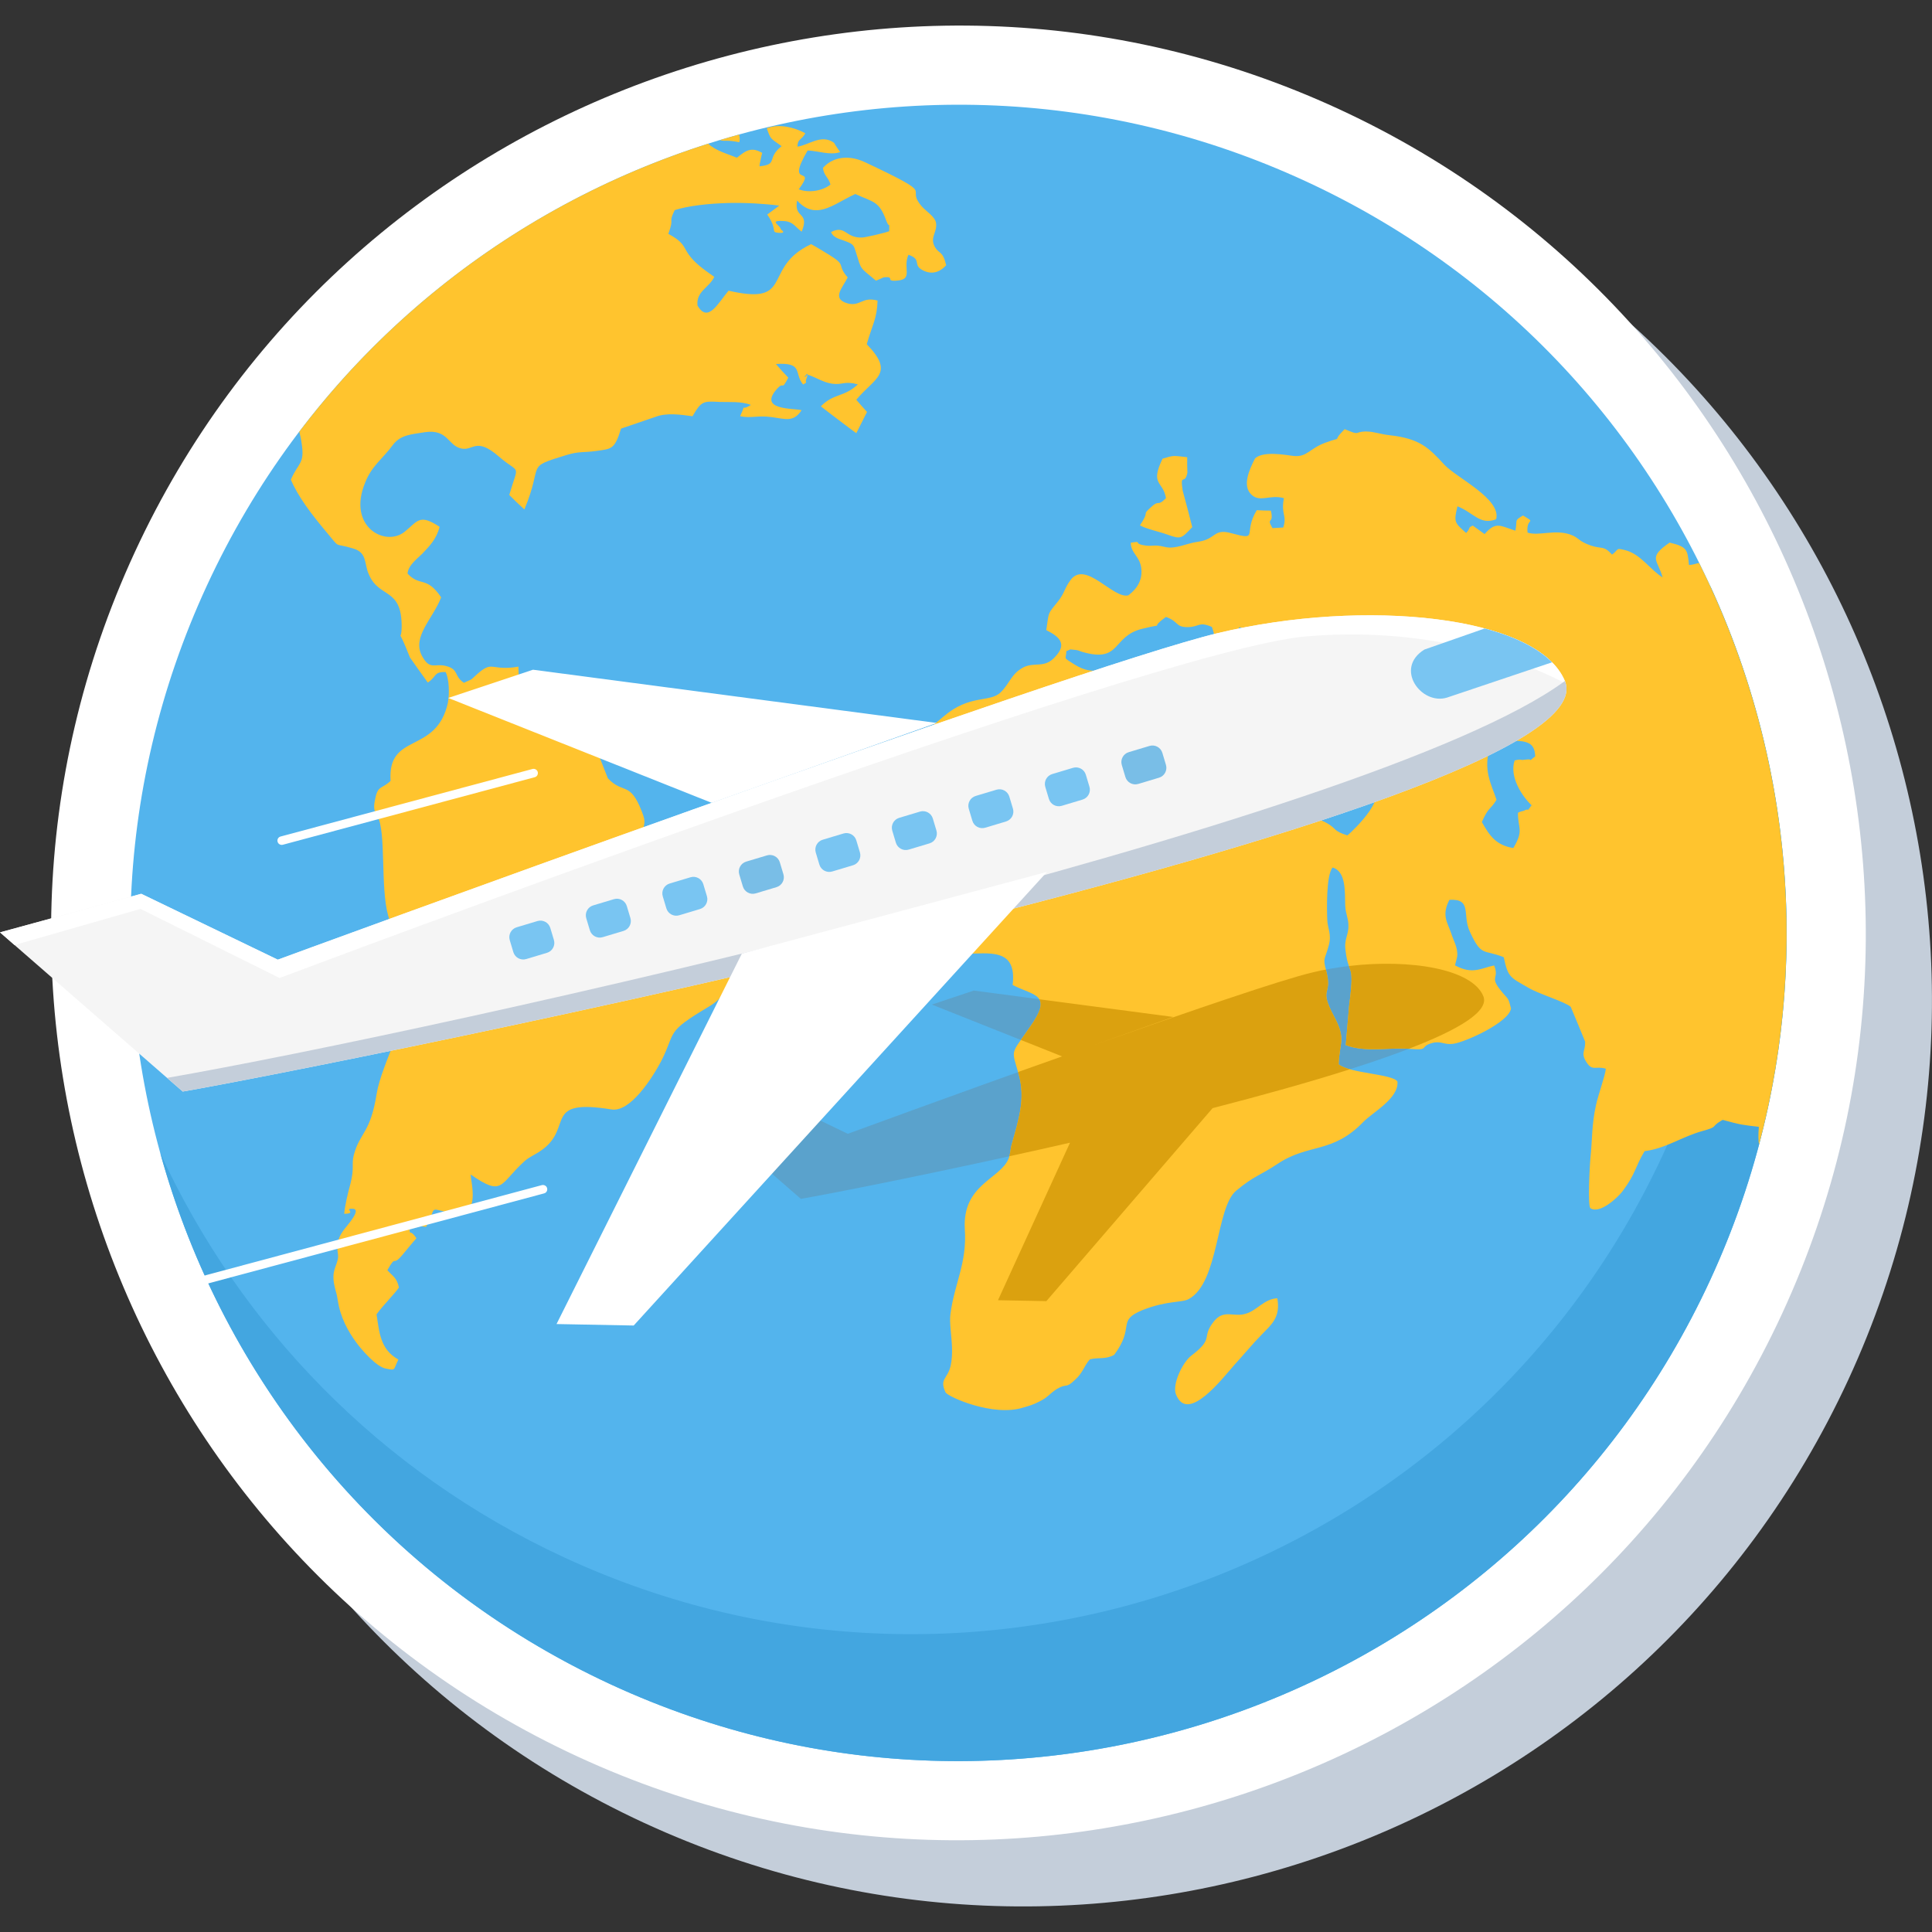 <?xml version="1.0" encoding="UTF-8"?> <svg xmlns="http://www.w3.org/2000/svg" width="512" height="512" viewBox="0 0 512 512" fill="none"><rect x="0" y="0" width="512" height="512" fill="#333333" stroke="none"/> <g clip-path="url(#clip0_60_4807)"> <path fill-rule="evenodd" clip-rule="evenodd" d="M372.379 46.484C492.765 102.075 545.442 245.242 489.827 365.628C434.211 485.99 291.069 538.667 170.683 483.076C50.321 427.46 -2.38 284.294 53.235 163.932C108.85 43.545 252.017 -9.131 372.379 46.484Z" fill="#C4CEDA"></path> <path fill-rule="evenodd" clip-rule="evenodd" d="M354.845 28.925C475.231 84.54 527.908 227.707 472.292 348.093C416.677 468.455 273.535 521.132 153.149 465.541C32.786 409.925 -19.914 266.759 35.701 146.372C91.316 26.01 234.483 -26.666 354.845 28.925Z" fill="white"></path> <path fill-rule="evenodd" clip-rule="evenodd" d="M346.029 48.038C456.045 98.869 504.01 229.237 453.204 339.253C402.373 449.269 271.981 497.259 161.965 446.428C51.973 395.597 3.983 265.229 54.814 155.213C105.621 45.197 236.013 -2.793 346.029 48.038Z" fill="#53B4ED"></path> <path fill-rule="evenodd" clip-rule="evenodd" d="M453.179 155.188C479.19 211.532 481.254 278.513 453.204 339.253C402.373 449.269 271.981 497.258 161.964 446.428C101.006 418.256 59.113 365.652 42.501 305.641C63.581 351.323 100.399 390.035 149.651 412.791C259.667 463.622 390.06 415.633 440.866 305.617C463.525 256.583 466.537 203.494 453.179 155.188Z" fill="#43A6E0"></path> <path fill-rule="evenodd" clip-rule="evenodd" d="M188.314 296.897L206.796 291.846L224.671 300.467C224.671 300.467 252.211 290.364 281.549 279.921L281.452 279.946L246.965 266.224L258.064 262.508L310.911 269.503L290 276.91C314.967 268.094 339.423 259.691 347.753 257.724C366.866 253.158 389.525 255.368 393.095 263.99C396.349 271.858 361.45 283.321 321.354 293.667L277.299 344.814L264.476 344.571L283.565 302.823C249.443 310.643 218.939 316.569 212.236 317.711L188.314 296.897Z" fill="#5AA2CC"></path> <path fill-rule="evenodd" clip-rule="evenodd" d="M450.289 149.214C473.628 195.989 480.136 250.73 466.148 303.382C465.978 302.192 465.929 300.686 466.123 298.622C461.655 298.087 461.485 298.136 456.53 296.776L456.19 296.97C453.179 298.719 455.607 298.5 451.139 299.739C445.82 301.196 441.303 304.426 435.839 305.058C433.216 309.381 433.629 310.813 429.986 315.695C428.626 317.468 423.914 321.815 421.485 320.188C420.733 319.654 421.243 309.356 421.51 306.563C421.995 301.828 421.801 298.087 422.943 292.915C423.526 290.146 425.371 285.167 425.566 283.224C422.651 282.35 421.971 284.147 420.198 281.111C418.96 278.926 420.174 278.489 420.077 276.036C418.838 272.976 417.551 269.916 416.264 266.831C414.807 265.495 407.715 263.383 405.068 261.78C400.235 258.987 399.652 259.108 398.511 253.668C393.095 251.482 392.634 253.692 389.501 246.844C387.461 242.424 390.205 238.125 384.109 238.465C381.972 242.569 383.599 244.439 384.546 247.232C385.202 249.321 386.392 251.118 386.173 253.425C386.198 253.522 385.663 255.538 385.591 255.83C390.229 258.355 392.439 256.582 395.961 255.854C397.394 259.424 394.722 258.695 397.564 262.29C399.798 265.131 399.628 263.99 400.429 267.268C399.895 270.936 388.335 276.181 385.129 276.619C382.652 276.959 381.948 275.769 379.568 276.4C376.022 277.371 379.033 278.391 373.836 277.979C368.25 277.493 361.814 278.999 356.642 276.959C356.933 273.51 357.224 269.988 357.54 266.491C359.094 254.737 357.394 258.793 356.593 251.968C356.107 248.957 357.443 247.767 357.346 245.265C357.37 243.395 356.593 242.254 356.496 239.922C356.374 236.328 356.763 230.985 353.169 229.892C351.396 231.859 351.639 241.379 351.736 243.711C351.809 246.042 352.95 247.572 352.149 250.487C351.08 254.518 350.521 253.692 351.42 257.141C353.29 264.257 349.259 261.294 353.557 269.406C356.787 275.477 354.99 276.011 354.747 282.059C357.589 284.463 369.27 284.609 370.339 286.649C370.703 291.093 363.83 294.736 361.329 297.286C353.023 305.908 346.83 302.872 338.427 308.531C333.861 311.566 332.38 311.566 327.595 315.549C322.18 320.042 323.102 339.86 315.039 344.255C313.242 345.275 309.308 344.595 302.751 347.194C295.756 350.108 300.953 351.444 295.27 359.046C292.963 360.333 291.215 359.653 288.835 360.236C287.28 361.936 287.062 363.733 284.852 365.7C282.326 368.129 282.885 366.453 280.092 368.08C278.027 369.416 277.784 370.242 275.599 371.334C273.656 372.354 272.806 372.524 271.179 373.01C263.261 375.56 251.264 370.193 250.584 369.003C248.884 365.311 251.094 365.579 251.944 361.887C252.624 358.608 252.187 355.403 251.944 352.513L251.92 352.221C251.798 350.813 251.725 349.453 251.871 348.287C252.94 339.981 256.316 334.857 255.684 325.652C255.028 313.801 265.156 312.489 267.317 306.976C267.851 305.495 267.754 304.378 268.143 303.188C269.916 296.825 271.81 291.263 269.989 284.779C267.997 277.711 267.73 279.776 273 272.101C279.193 263.383 273.972 263.941 268.361 261.027C269.551 251.045 262.12 252.745 255.441 252.77C251.264 252.77 250.948 250.147 246.795 248.908C237.567 246.067 242.667 252.964 235.308 238.392C232.248 232.321 234.604 235.769 233.948 229.649C233.778 227.463 231.908 223.821 231.374 221.465C229.528 213.912 237.324 210.755 239.485 204.076C243.565 191.714 236.935 201.04 250.074 189.869C256.996 183.918 262.266 186.274 265.156 183.506C267.706 181.028 267.924 178.527 271.373 176.778C274.312 175.418 276.837 177.143 279.557 174.131C283.103 170.488 280.407 168.57 277.274 166.991C278.052 161.842 277.517 162.96 280.48 159.244C282.132 157.155 282.132 155.795 283.735 153.682C287.718 148.388 295.052 158.855 299.035 157.762C301.512 155.892 302.848 153.536 302.435 150.428C301.949 147.271 299.691 146.615 299.666 143.822C302.848 143.312 300.395 143.919 302.726 144.429C305.471 145.012 305.471 144.138 308.676 144.939C311.518 145.643 314.287 143.992 317.589 143.555C322.325 142.875 321.548 139.985 326.284 141.296C333.934 143.361 329.247 141.442 333.06 135.2C334.323 135.298 335.561 135.298 336.8 135.322C337.698 139.256 335.415 136.779 337.213 139.961C338.087 139.888 339.107 139.863 340.078 139.791C341.147 136.463 339.398 136.39 340.248 132.019C336.484 130.95 333.837 133.33 331.53 130.975C329.271 128.668 330.947 124.685 332.598 121.479C334.735 119.487 340.467 120.532 342.726 120.823C346.417 121.236 346.951 118.88 351.226 117.326C356.836 115.262 352.221 117.836 356.35 113.732C360.649 115.529 358.73 114.46 361.814 114.339H361.96L362.276 114.363C364.049 114.363 366.016 115.116 368.25 115.334C376.338 116.233 378.669 118.71 382.798 123.179C386.003 126.627 397.904 132.189 396.495 137.605C392.221 139.281 390.496 135.832 386.246 134.18C385.202 138.406 385.518 138.552 388.553 141.248C389.962 139.669 388.796 140.009 390.302 139.281C391.346 140.058 392.391 140.786 393.435 141.539C396.398 138.139 397.491 139.305 401.595 140.641C402.202 137.629 401.134 138.091 403.611 136.609C407.424 138.892 404.339 137.022 404.825 141.151C407.812 142.098 411.99 140.252 416.07 141.636C418.595 142.511 418.061 143.361 421.655 144.599C424.618 145.571 424.958 144.502 427.217 146.979C429.111 145.546 428.067 145.133 430.763 145.814C434.891 146.931 437.126 150.816 440.599 153.026C439.409 148.388 436.494 147.854 442.469 143.798C447.132 144.891 447.229 145.692 447.593 149.748C448.929 149.651 449.633 149.262 450.289 149.214ZM79.318 114.412C107.15 77.715 145.328 51.511 187.683 38.08C189.626 39.95 192.929 40.825 195.285 41.796C196.815 40.655 197.932 39.562 199.656 39.683C200.336 39.732 201.065 39.999 201.988 40.509C201.769 41.31 201.599 42.185 201.429 43.035C201.405 43.083 201.307 43.666 201.283 43.52C201.405 43.447 201.283 43.885 201.259 44.079C206.383 43.569 203.008 41.966 207.136 38.736C204.076 36.502 204.319 37.109 203.202 34C206.286 32.689 210.585 33.757 213.426 35.312C212.309 37.279 211.362 36.769 211.338 38.857C214.301 38.493 217.652 35.409 221.028 37.837C221.489 38.663 222.096 39.513 222.655 40.315C219.911 41.213 216.996 39.999 214.033 39.877C207.84 50.466 216.729 43.278 211.678 50.175C214.519 51.243 218.113 50.49 220.081 48.912C219.668 47.115 218.211 46.435 218.113 44.468C219.692 42.719 221.781 41.82 224.136 41.796C225.739 41.772 227.464 42.16 229.237 42.986C249.443 52.506 239.388 48.985 244.318 54.741C245.435 55.979 247.791 57.436 248.058 59.063C248.423 61.589 246.383 62.852 247.694 65.329C248.884 67.491 249.758 66.228 250.754 70.284C249.467 71.741 247.451 72.907 244.95 71.814C241.477 70.284 244.61 68.875 240.748 67.515C239.194 71.012 242.035 73.927 237.955 74.34C234.385 74.728 237.227 73.271 234.579 73.465C234.507 73.489 234.264 73.514 234.167 73.514C233.997 73.562 233.802 73.659 233.681 73.732C233.122 73.975 232.637 74.169 232.151 74.388C227.682 70.648 228.362 71.716 226.856 66.932C226.298 65.111 226.249 64.722 224.136 63.945C222.825 63.386 220.931 63.192 220.226 61.492C224.161 59.549 223.966 63.119 228.459 62.949C229.237 62.949 234.677 61.686 235.648 61.273C235.697 58.311 235.721 60.788 234.871 58.481C232.952 53.211 231.519 53.648 226.662 51.413C223.189 52.968 220.008 55.421 216.875 55.688C214.981 55.858 213.135 55.226 211.241 53.138C210.293 58.044 214.665 55.955 212.455 61.395C210.779 60.181 210.245 58.821 208.035 58.602C203.226 58.238 206.942 59.768 206.893 60.739C206.869 60.788 208.666 61.881 206.432 61.711C203.979 61.492 206.31 61.152 203.323 56.853C204.368 56.101 205.436 55.299 206.505 54.498C202.716 53.988 197.835 53.696 193.074 53.793C187.659 53.939 182.34 54.546 178.794 55.688C176.973 59.501 178.843 57.266 177.119 61.978C182.899 65.086 180.154 65.985 185.303 70.405C186.323 71.255 187.634 72.227 189.286 73.368C187.974 76.234 184.429 77.181 184.842 80.97C187.634 85.802 190.379 80.192 193.074 77.035C208.472 80.581 203.615 73.344 210.803 67.296C211.872 66.398 213.232 65.524 214.956 64.698C216.001 65.256 220.202 67.758 221.052 68.389C223.991 70.429 221.926 70.405 224.646 73.514C223.311 76.258 220.251 79.172 224.646 80.411C228.022 81.285 228.459 78.517 232.564 79.658C232.418 84.491 231.179 86.021 229.698 91.218C237.251 99.038 231.811 100.058 226.929 105.936C227.828 107.029 228.799 108.097 229.771 109.166C228.824 111.084 227.877 112.93 226.929 114.8C226.759 114.727 218.089 108.17 217.531 107.684C220.955 104.163 223.651 105.353 227.342 101.856C223.626 100.884 223.384 102.074 220.542 101.686C218.016 101.321 216.486 100.058 213.985 99.281C211.896 101.661 215.029 96.853 213.669 100.496C213.183 101.88 214.398 100.908 212.843 101.904C210.342 98.966 213.038 95.978 205.63 96.464C206.675 97.703 207.743 98.868 208.909 100.083C206.893 103.92 207.938 100.811 205.922 103.046C200.773 108.777 210.269 108.146 212.431 108.704C210.269 112.007 208.108 111.011 204.61 110.55C200.749 110.016 199.097 110.914 196.135 110.307C198.077 106.106 195.795 109.336 199 107.296C196.207 106.3 193.657 106.616 190.597 106.519L190.306 106.494C186.42 106.324 185.837 106.276 183.53 110.307C180.324 109.87 176.609 109.336 173.694 110.477C170.853 111.449 167.987 112.42 165.218 113.367C164.975 113.44 164.757 113.537 164.587 113.586C162.863 119.147 162.11 118.929 157.981 119.512C154.508 119.997 153.634 119.536 150.137 120.58C138.844 124.053 144.211 122.499 138.965 135.006C137.556 133.743 136.221 132.432 134.958 131.169C137.508 122.45 137.921 125.923 132.213 120.993C126.093 115.674 125.438 119.584 122.232 118.856C118.638 118.054 118.735 113.659 112.615 114.533C109.166 115.116 106.13 115.14 104.042 118.006C101.492 121.479 98.48 123.495 96.78 127.866C91.923 139.548 102.074 145.036 107.223 140.932C110.672 138.163 111.109 136.026 116.5 139.621C115.65 142.948 113.732 144.793 111.862 146.785C110.72 147.926 108.17 149.772 108 152.006C111.352 155.601 112.955 152.492 116.913 158.297C114.776 163.931 109.093 168.74 111.837 173.84C113.975 177.75 115.165 175.685 118.249 176.511C121.698 177.434 120.216 179.134 122.936 180.956C125.535 179.693 124.248 180.64 126.482 178.624C130.416 175.175 129.979 177.458 135.735 176.9C136.294 176.851 136.779 176.754 137.386 176.657C137.386 177.968 137.508 179.255 137.532 180.518C142.657 178.114 141.272 182.121 144.599 184.963C146.057 186.177 147.149 186.881 148.048 187.318C150.817 188.63 151.715 187.416 154.897 190.524C155.237 190.937 155.747 191.35 156.184 191.739C156.257 191.763 156.402 191.957 156.354 192.054C156.402 192.151 156.5 192.37 156.548 192.467C156.864 193.463 156.597 194.216 156.742 195.211C158.2 198.927 159.657 202.643 161.09 206.262C165.194 210.585 166.918 206.869 170.1 215.078C171.46 218.502 170.391 217.943 170.367 221.513C170.343 222.072 170.513 222.703 170.513 223.383C170.391 225.011 170.343 226.589 170.294 228.192C171.338 232.831 175.904 232.321 177.896 237.518C179.061 240.529 177.75 239.194 182.024 242.157C188.703 246.674 186.202 244.707 189.772 251.385C191.18 253.887 192.079 253.255 193.439 255.49C194.41 260.59 191.812 264.403 187.95 266.71C176.099 273.753 179.304 273.194 175.224 281.209C172.796 285.799 166.967 294.882 162.013 294.007C143.944 291.117 151.812 298.525 143.944 304.499C141.685 306.199 140.544 306.345 138.941 307.778C132.335 313.752 133.403 317.298 124.733 311.251C124.903 313.242 124.806 311.906 125.049 313.752C125.851 319.386 124.782 322.859 118.565 321.281C113.343 319.994 115.82 320.018 112.906 325.118C110.696 325.021 110.235 323.879 108.462 324.535C108.705 328.372 108.34 325.118 110.356 328.154C109.069 329.587 107.927 331.044 106.713 332.477C103.799 335.974 105.183 332.137 102.657 336.605C103.944 338.135 105.183 338.524 105.717 341.195C104.819 342.628 101.346 346.101 99.791 348.311C100.52 352.926 100.69 357.588 105.572 360.284C104.139 363.199 104.989 363.223 102.147 362.664C99.743 362.154 96.1 358.001 94.643 356.083C92.166 352.78 90.174 349.015 89.519 344.62C89.106 342.118 89.203 343.284 88.668 340.88C87.697 336.654 89.324 335.658 89.591 333.229C89.761 331.845 88.401 329.587 91.073 325.992C91.777 324.972 96.051 320.431 93.453 320.334C90.879 320.212 94.861 321.621 91.219 321.669C91.413 319.386 92.166 316.278 92.87 313.703C93.987 309.308 93.088 308.701 93.769 306.053C95.444 299.933 98.14 300.443 99.84 289.757C100.957 282.69 108.51 268.216 110.162 259.764C110.429 258.428 110.526 257.238 110.453 256.242C110.04 252.6 106.446 249.321 104.139 245.459C103.969 245.314 103.847 245.217 103.847 245.071C100.69 239.655 102.22 224.816 100.739 218.308C100.083 215.199 98.529 215.709 99.427 211.75C100.132 208.035 101.152 209.2 103.507 206.942C102.657 193.9 115.577 200.069 118.686 186.298C119.172 183.748 119.002 179.765 118.079 178.09C114.849 178.041 115.82 179.28 113.367 180.883C111.765 178.648 110.162 176.414 108.632 174.228C104.989 164.854 106.373 171.071 106.446 166.092C106.494 155.577 100.496 158.685 97.751 152.225C96.464 149.456 97.387 146.469 93.647 145.376C88.013 143.628 90.587 145.814 86.264 140.713C82.621 136.366 78.954 131.582 77.084 127.113C79.075 122.475 80.824 123.033 79.925 117.399C79.804 116.379 79.561 115.383 79.318 114.412ZM190.792 37.133C192.492 36.623 194.192 36.113 195.916 35.652V35.895C195.965 36.429 196.159 36.502 195.94 37.692C192.346 36.987 192.103 37.546 190.792 37.133ZM333.885 175.103C335.148 177.045 336.897 178.891 337.674 180.64C337.237 185.958 336.144 182.801 337.213 189.043C337.868 192.443 336.654 194.119 337.893 196.426C341.608 197.592 338.087 197.203 341.244 196.061C341.827 195.819 343.478 195.041 344.037 194.677C343.697 192.419 343.066 191.933 342.871 189.674C349.259 186.25 349.599 190.063 348.943 193.973C346.976 204.78 352.1 203.736 355.5 204.732C358.949 205.776 355.889 205.047 358.463 207.16C360.94 209.176 359.944 207.84 362.154 208.253C369.61 209.71 358.439 220.299 357.079 221.392C353.241 220.178 354.31 219.692 351.809 218.235C346.781 215.223 350.667 221.538 340.054 211.677C329.83 202.303 332.793 202.619 326.454 209.807C323.807 208.326 324.171 207.865 322.034 205.825C321.232 204.999 320.747 204.562 320.431 204.27L320.309 204.173C319.459 203.347 320.334 204.124 319.144 201.162C318.099 198.563 313.777 196.061 311.348 192.904C312.635 190.136 316.108 188.97 314.699 184.331C313.849 183.651 300.006 177.944 297.626 177.385C292.793 176.268 290.316 179.644 284.633 176.025C281.525 174.034 282.545 174.884 282.593 172.553C284.172 171.994 282.836 172.043 284.997 172.237C285.823 172.31 286.017 172.528 286.77 172.747C297.286 175.807 294.518 168.521 302.848 166.602C309.842 164.878 303.892 167.161 308.992 163.494C312.587 164.781 311.372 166.262 314.967 166.19C317.954 166.068 317.662 164.66 321.16 166.141C322.811 170.61 321.33 172.164 325.215 176.803C326.77 178.648 327.741 179.717 328.227 182C329.028 186.323 327.547 184.331 327.401 187.003C327.644 186.978 327.935 186.978 328.251 187.003H328.397C331.675 186.954 327.838 184.696 333.934 182.874C333.084 181.368 332.453 180.3 331.87 179.474L331.773 179.353C329.32 175.807 329.805 178.26 327.984 170.828C327.547 168.764 327.255 168.521 328.421 166.214C331.797 167.088 331.335 169.59 332.987 173.403C333.205 173.937 333.497 174.447 333.813 174.957L333.885 175.103ZM338.5 344.061C335.027 344.207 333.133 347.291 330.17 348.141C326.915 349.185 324.292 346.805 321.621 350.278C318.221 354.601 321.961 354.528 315.671 359.288C313.364 361.086 310.595 366.914 311.639 369.513C314.724 377.43 323.952 365.287 327.182 361.644C329.538 359.07 332.015 356.058 334.323 353.727C336.751 351.177 339.447 349.21 338.5 344.061ZM395.135 197.324C392.706 203.784 395.281 207.889 396.592 211.945C394.892 214.762 394.552 213.669 392.706 217.846C394.795 221.538 396.446 223.966 401.037 224.743C403.927 219.983 402.227 219.522 402.275 215.393C402.712 215.102 403.659 214.908 403.829 214.859C405.675 213.863 404.121 215.733 405.894 213.402C403.344 211.046 399.919 205.752 401.401 201.526C403.417 201.04 402.639 201.55 404.048 201.332C407.108 200.894 404.242 202.4 406.841 200.457C406.72 197.543 405.578 196.523 402.105 196.329C400.575 196.256 396.082 197.106 395.135 197.324ZM368.299 186.93C367.595 183.263 368.347 181.927 364.583 180.057C362.3 180.98 359.362 182.607 357.394 184.72C354.359 187.926 356.472 185.74 354.699 189.869C354.577 189.99 354.529 190.233 354.456 190.379C353.266 192.807 354.043 189.626 353.387 192.054C356.666 192.831 354.334 191.811 356.909 192.127C359.337 192.394 366.672 193.414 368.323 194.75C372.233 197.786 374.346 202.983 380.928 201.793C382.725 197.252 378.135 193.074 375.342 189.431C377.406 185.424 377.018 189.164 378.572 185.108C377.309 184.453 376.653 183.894 375.196 183.846C371.747 183.797 373.18 184.89 372.962 185.351C372.063 187.61 376.046 186.226 371.845 187.586C370.703 187.901 369.367 187.294 368.299 186.93ZM308.094 121.552C304.669 128.643 308.264 127.405 308.992 132.019C306.515 134.52 307.414 132.092 304.766 134.642C302.483 136.755 304.888 135.03 302.095 139.232C303.892 140.203 306.952 140.811 309.478 141.709C313.048 142.996 313.121 142.656 315.962 139.693C315.137 136.463 314.311 133.233 313.412 129.979C312.684 125.049 313.971 128.789 314.675 125.267C314.602 123.883 314.602 122.523 314.627 121.163C310.789 120.75 311.251 120.605 308.094 121.552Z" fill="#FFC42E"></path> <path fill-rule="evenodd" clip-rule="evenodd" d="M0 247.087L37.425 236.862L73.611 254.324C73.611 254.324 284.196 176.973 322.884 167.744C361.547 158.515 407.473 163.008 414.71 180.47C428.917 214.81 82.937 283.346 48.426 289.272L0 247.087Z" fill="#F5F5F5"></path> <path fill-rule="evenodd" clip-rule="evenodd" d="M0 247.087L37.425 236.862L73.611 254.324C73.611 254.324 284.196 176.973 322.884 167.744C361.547 158.515 407.473 163.008 414.71 180.47C414.807 180.688 414.807 180.931 414.88 181.174C413.253 180.251 386.222 165.121 345.98 168.667C304.499 172.334 74.097 259.181 74.097 259.181L37.231 240.869L3.837 250.438L0 247.087Z" fill="white"></path> <path fill-rule="evenodd" clip-rule="evenodd" d="M248.253 191.594L141.248 177.483L118.783 184.964L188.63 212.771L248.253 191.594Z" fill="white"></path> <path d="M142.43 244.088L136.923 245.74C135.476 246.174 134.655 247.7 135.089 249.147L136.042 252.324C136.476 253.771 138.001 254.592 139.449 254.158L144.955 252.506C146.402 252.072 147.224 250.547 146.79 249.099L145.837 245.923C145.402 244.475 143.877 243.654 142.43 244.088Z" fill="#79C5F2"></path> <path d="M162.705 238.288L157.199 239.939C155.751 240.374 154.93 241.899 155.364 243.346L156.317 246.523C156.752 247.97 158.277 248.792 159.724 248.357L165.23 246.706C166.678 246.271 167.499 244.746 167.065 243.299L166.112 240.122C165.678 238.675 164.152 237.853 162.705 238.288Z" fill="#79C5F2"></path> <path d="M182.979 232.487L177.473 234.139C176.026 234.573 175.205 236.098 175.639 237.546L176.592 240.722C177.026 242.17 178.551 242.991 179.999 242.557L185.505 240.905C186.952 240.471 187.774 238.945 187.339 237.498L186.386 234.321C185.952 232.874 184.427 232.053 182.979 232.487Z" fill="#79C5F2"></path> <path d="M203.255 226.686L197.749 228.338C196.301 228.772 195.48 230.297 195.914 231.745L196.867 234.921C197.301 236.369 198.827 237.19 200.274 236.756L205.78 235.104C207.228 234.67 208.049 233.144 207.615 231.697L206.662 228.52C206.228 227.073 204.702 226.252 203.255 226.686Z" fill="#79BEE7"></path> <path d="M223.529 220.884L218.023 222.536C216.576 222.97 215.754 224.496 216.189 225.943L217.142 229.12C217.576 230.567 219.101 231.388 220.548 230.954L226.055 229.302C227.502 228.868 228.323 227.343 227.889 225.895L226.936 222.719C226.502 221.271 224.977 220.45 223.529 220.884Z" fill="#79C5F2"></path> <path d="M243.804 215.083L238.297 216.735C236.85 217.169 236.029 218.695 236.463 220.142L237.416 223.319C237.85 224.766 239.376 225.588 240.823 225.153L246.329 223.501C247.776 223.067 248.598 221.542 248.164 220.095L247.211 216.918C246.776 215.471 245.251 214.649 243.804 215.083Z" fill="#79C5F2"></path> <path d="M264.078 209.283L258.572 210.934C257.125 211.369 256.303 212.894 256.737 214.341L257.69 217.518C258.125 218.965 259.65 219.787 261.097 219.353L266.603 217.701C268.051 217.266 268.872 215.741 268.438 214.294L267.485 211.117C267.051 209.67 265.525 208.848 264.078 209.283Z" fill="#79C5F2"></path> <path d="M284.354 203.482L278.848 205.134C277.401 205.568 276.58 207.093 277.014 208.541L277.967 211.717C278.401 213.165 279.926 213.986 281.374 213.552L286.88 211.9C288.327 211.466 289.149 209.94 288.714 208.493L287.761 205.316C287.327 203.869 285.802 203.048 284.354 203.482Z" fill="#79C5F2"></path> <path d="M304.629 197.681L299.123 199.333C297.675 199.767 296.854 201.292 297.288 202.74L298.241 205.916C298.675 207.364 300.201 208.185 301.648 207.751L307.154 206.099C308.602 205.665 309.423 204.14 308.989 202.692L308.036 199.516C307.602 198.068 306.076 197.247 304.629 197.681Z" fill="#79BEE7"></path> <path fill-rule="evenodd" clip-rule="evenodd" d="M393.459 166.555L377.479 172.14C369.392 177.143 376.678 186.979 383.478 184.866L411.31 175.516C407.448 171.63 401.231 168.619 393.459 166.555Z" fill="#79C5F2"></path> <path fill-rule="evenodd" clip-rule="evenodd" d="M414.71 180.47C363.49 218.259 115.019 273.364 44.273 285.653L48.426 289.272C82.937 283.346 428.917 214.81 414.71 180.47Z" fill="#C4CEDA"></path> <path fill-rule="evenodd" clip-rule="evenodd" d="M277.469 231.059L167.938 351.275L147.489 350.886L196.596 252.722L277.469 231.059Z" fill="white"></path> <path fill-rule="evenodd" clip-rule="evenodd" d="M269.794 284.099C273.631 282.739 277.566 281.33 281.549 279.922L281.452 279.946L270.547 275.599C271.154 274.7 271.98 273.583 273 272.102C275.769 268.192 276.254 266.127 275.429 264.816L310.911 269.503L290 276.91C314.966 268.094 339.423 259.691 347.753 257.724C348.943 257.433 350.157 257.166 351.347 256.947L351.42 257.141C353.29 264.257 349.258 261.294 353.557 269.406C356.787 275.477 354.99 276.012 354.747 282.059C355.379 282.593 356.447 283.006 357.734 283.37C346.927 286.819 334.42 290.292 321.354 293.668L277.299 344.814L264.476 344.571L283.564 302.824C278.076 304.087 272.709 305.277 267.487 306.418C267.827 305.204 267.803 304.232 268.143 303.188C269.916 296.825 271.81 291.263 269.989 284.779L269.794 284.099ZM357.467 256C373.86 254.081 390.132 256.801 393.095 263.99C394.722 267.924 386.78 272.782 373.375 277.93C367.91 277.566 361.693 278.926 356.641 276.959C356.933 273.51 357.224 269.989 357.54 266.492C358.609 258.429 358.147 257.797 357.467 256Z" fill="#DBA10F"></path> <path d="M143.603 314.068C144.211 313.922 144.842 314.286 144.988 314.869C145.158 315.476 144.793 316.108 144.211 316.254L36.745 345.057C36.137 345.227 35.506 344.863 35.36 344.255C35.19 343.648 35.554 343.041 36.162 342.871L143.603 314.068ZM141.126 203.785C141.733 203.639 142.341 203.979 142.511 204.586C142.656 205.193 142.316 205.825 141.709 205.97L74.947 223.869C74.339 224.015 73.732 223.675 73.562 223.068C73.392 222.461 73.757 221.829 74.364 221.683L141.126 203.785Z" fill="white"></path> </g> <defs> <clipPath id="clip0_60_4807"> <rect width="512" height="512" fill="white"></rect> </clipPath> </defs> </svg> 